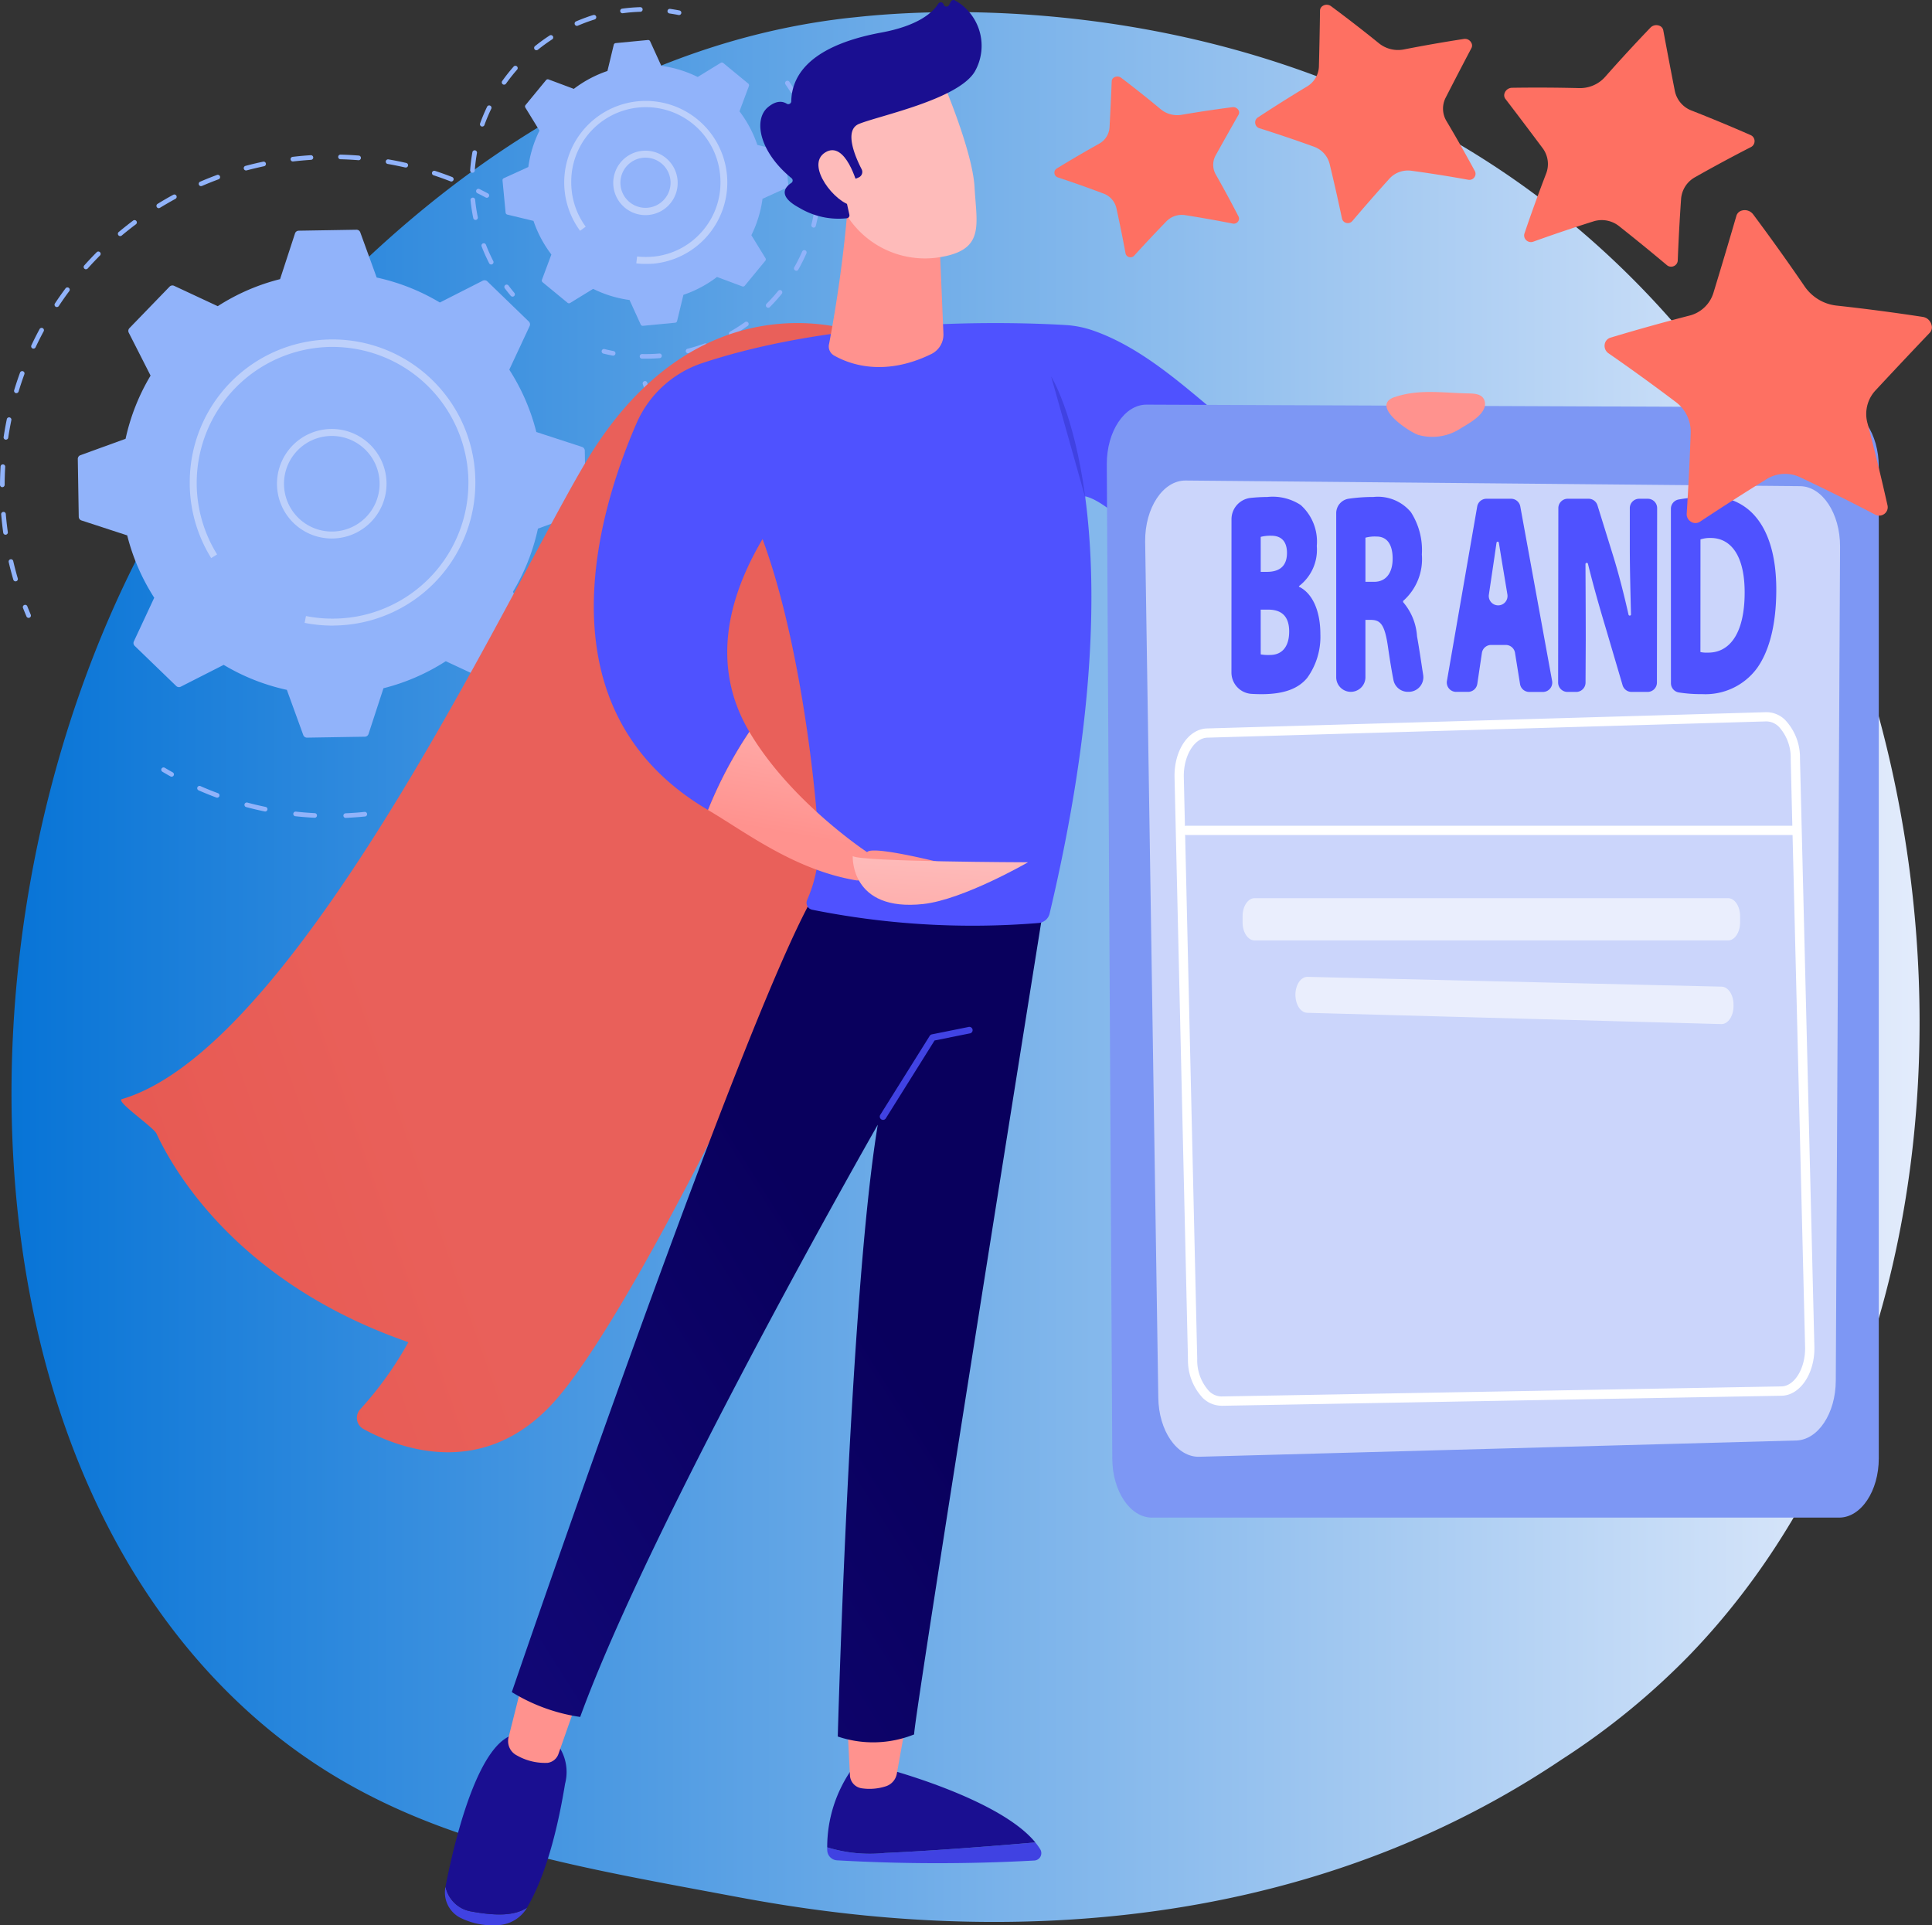 <svg xmlns="http://www.w3.org/2000/svg" xmlns:xlink="http://www.w3.org/1999/xlink" width="150.52" height="150" viewBox="0 0 150.52 150">
  <rect x="0" y="0" width="150.52" height="150" fill="#333333" stroke="none"/>
  <defs>
    <linearGradient id="linear-gradient" y1="0.5" x2="1" y2="0.5" gradientUnits="objectBoundingBox">
      <stop offset="0" stop-color="#0070d5"/>
      <stop offset="1" stop-color="#e9effd"/>
    </linearGradient>
    <linearGradient id="linear-gradient-2" x1="-0.144" y1="2.458" x2="0.888" y2="2.01" gradientUnits="objectBoundingBox">
      <stop offset="0" stop-color="#e1473d"/>
      <stop offset="1" stop-color="#e9605a"/>
    </linearGradient>
    <linearGradient id="linear-gradient-3" x1="-2.094" y1="0.5" x2="-1.094" y2="0.5" gradientUnits="objectBoundingBox">
      <stop offset="0" stop-color="#4f52ff"/>
      <stop offset="1" stop-color="#4042e2"/>
    </linearGradient>
    <linearGradient id="linear-gradient-4" x1="-2.155" y1="0.5" x2="-1.155" y2="0.5" gradientUnits="objectBoundingBox">
      <stop offset="0" stop-color="#09005d"/>
      <stop offset="1" stop-color="#1a0f91"/>
    </linearGradient>
    <linearGradient id="linear-gradient-5" x1="-7.434" y1="0.5" x2="-6.434" y2="0.5" gradientUnits="objectBoundingBox">
      <stop offset="0" stop-color="#febbba"/>
      <stop offset="1" stop-color="#ff928e"/>
    </linearGradient>
    <linearGradient id="linear-gradient-6" x1="-5.464" y1="0.5" x2="-4.464" y2="0.5" xlink:href="#linear-gradient-3"/>
    <linearGradient id="linear-gradient-7" x1="-3.723" x2="-2.723" xlink:href="#linear-gradient-4"/>
    <linearGradient id="linear-gradient-8" x1="-6.22" y1="0.5" x2="-5.22" y2="0.5" xlink:href="#linear-gradient-5"/>
    <linearGradient id="linear-gradient-9" x1="0.246" y1="0.066" x2="-0.91" y2="1.243" xlink:href="#linear-gradient-4"/>
    <linearGradient id="linear-gradient-10" x1="6.422" y1="-12.104" x2="0.268" y2="0.995" xlink:href="#linear-gradient-3"/>
    <linearGradient id="linear-gradient-11" x1="0.59" y1="-1.707" x2="0.872" y2="-2.526" xlink:href="#linear-gradient-3"/>
    <linearGradient id="linear-gradient-12" x1="11.613" y1="-2.235" x2="5.209" y2="-0.659" xlink:href="#linear-gradient-3"/>
    <linearGradient id="linear-gradient-13" x1="-3.61" y1="1.478" x2="-3.338" y2="0.434" xlink:href="#linear-gradient-5"/>
    <linearGradient id="linear-gradient-14" x1="-1.977" y1="0.35" x2="-3.089" y2="1.106" xlink:href="#linear-gradient-5"/>
    <linearGradient id="linear-gradient-15" x1="-1.745" y1="0.152" x2="-0.995" y2="1.129" xlink:href="#linear-gradient-4"/>
    <linearGradient id="linear-gradient-16" x1="-8.709" y1="-0.685" x2="-13.26" y2="1.784" xlink:href="#linear-gradient-5"/>
    <linearGradient id="linear-gradient-17" x1="-0.553" y1="-0.752" x2="-0.907" y2="0.28" xlink:href="#linear-gradient-5"/>
    <linearGradient id="linear-gradient-18" x1="-23.055" y1="-4.334" x2="-23.627" y2="-1.249" xlink:href="#linear-gradient-5"/>
    <linearGradient id="linear-gradient-19" x1="-9.51" y1="-16.439" x2="-7.203" y2="-18.944" xlink:href="#linear-gradient-3"/>
    <linearGradient id="linear-gradient-20" x1="-9.841" y1="-16.435" x2="-7.486" y2="-18.969" xlink:href="#linear-gradient-3"/>
    <linearGradient id="linear-gradient-21" x1="-8.089" y1="-16.342" x2="-6.143" y2="-18.899" xlink:href="#linear-gradient-3"/>
    <linearGradient id="linear-gradient-22" x1="-8.942" y1="-16.172" x2="-6.869" y2="-18.729" xlink:href="#linear-gradient-3"/>
    <linearGradient id="linear-gradient-23" x1="-8.631" y1="-15.647" x2="-6.683" y2="-18.152" xlink:href="#linear-gradient-3"/>
    <linearGradient id="linear-gradient-24" x1="-53.441" y1="0.5" x2="-52.441" y2="0.5" xlink:href="#linear-gradient-5"/>
    <linearGradient id="linear-gradient-25" x1="-2.914" y1="26.789" x2="-2.877" y2="28.424" gradientUnits="objectBoundingBox">
      <stop offset="0" stop-color="#fe7062"/>
      <stop offset="1" stop-color="#ff928e"/>
    </linearGradient>
    <linearGradient id="linear-gradient-26" x1="-1.365" y1="13.83" x2="-1.334" y2="15.184" xlink:href="#linear-gradient-25"/>
    <linearGradient id="linear-gradient-27" x1="9.417" y1="-15.023" x2="10.236" y2="-17.068" xlink:href="#linear-gradient-25"/>
    <linearGradient id="linear-gradient-28" x1="0.859" y1="-0.383" x2="1.486" y2="-1.961" xlink:href="#linear-gradient-25"/>
  </defs>
  <g id="Group_11007" data-name="Group 11007" transform="translate(-313.895 -611.451)">
    <path id="Path_8206" data-name="Path 8206" d="M461.258,756.9a56.937,56.937,0,0,1-9.982,8.163c-25.852,17.389-55.4,12.377-64.541,10.664-14.741-2.764-27.185-4.714-37.876-14.444-24.294-22.111-23.112-68.234-4.549-96.806,2.2-3.388,20.736-31.065,50.352-34.965.724-.1,1.265-.15,1.738-.2,4.581-.489,32.972-3.068,56.122,16.47a69.409,69.409,0,0,1,13.592,15.536C484.2,689.452,484.254,733.023,461.258,756.9Z" transform="translate(-15.697 -16.537)" fill="url(#linear-gradient)"/>
    <g id="Group_7537" data-name="Group 7537" transform="translate(313.895 612.009)">
      <g id="Group_7532" data-name="Group 7532" transform="translate(0 11.486)">
        <g id="Group_7527" data-name="Group 7527">
          <path id="Path_8207" data-name="Path 8207" d="M347.184,1484.03a.181.181,0,0,1-.166-.11q-.142-.334-.276-.673a.181.181,0,0,1,.336-.132q.132.334.272.664a.181.181,0,0,1-.166.252Z" transform="translate(-344.955 -1447.935)" fill="#91b3fa"/>
          <path id="Path_8208" data-name="Path 8208" d="M315.106,867.519a.181.181,0,0,1-.173-.13c-.133-.455-.255-.919-.362-1.38a.181.181,0,0,1,.352-.082c.106.454.226.912.357,1.36a.181.181,0,0,1-.123.224A.177.177,0,0,1,315.106,867.519Zm-.78-3.632a.181.181,0,0,1-.179-.156c-.065-.468-.119-.945-.159-1.417a.181.181,0,1,1,.36-.03c.039.466.092.936.157,1.4a.18.18,0,0,1-.154.2Zm-.25-3.706h0a.18.18,0,0,1-.18-.181c0-.472.017-.952.044-1.425a.178.178,0,0,1,.191-.17.18.18,0,0,1,.17.191c-.027.467-.042.939-.044,1.405A.181.181,0,0,1,314.076,860.18Zm.281-3.7-.027,0a.18.18,0,0,1-.152-.205c.07-.469.154-.941.25-1.4a.181.181,0,0,1,.354.073c-.094.456-.177.922-.246,1.384A.181.181,0,0,1,314.357,856.478Zm.814-3.623a.176.176,0,0,1-.052-.008.18.18,0,0,1-.12-.225c.137-.452.289-.908.452-1.355a.181.181,0,1,1,.339.124c-.161.441-.31.89-.446,1.336A.181.181,0,0,1,315.171,852.854Zm1.333-3.47a.179.179,0,0,1-.077-.017.181.181,0,0,1-.087-.24c.2-.429.418-.858.643-1.274a.181.181,0,0,1,.318.172c-.222.41-.435.833-.634,1.256A.181.181,0,0,1,316.5,849.385Zm1.821-3.239a.178.178,0,0,1-.1-.03.18.18,0,0,1-.051-.25c.261-.395.537-.787.82-1.168a.181.181,0,1,1,.29.215c-.279.375-.551.763-.808,1.151A.18.18,0,0,1,318.326,846.146Zm2.268-2.943a.181.181,0,0,1-.135-.3c.314-.353.644-.7.978-1.038a.181.181,0,0,1,.256.255c-.33.331-.655.675-.965,1.023A.18.18,0,0,1,320.594,843.2Zm2.666-2.586a.181.181,0,0,1-.116-.319c.363-.3.739-.6,1.116-.885a.181.181,0,1,1,.217.289c-.372.279-.742.573-1.1.873A.18.18,0,0,1,323.26,840.617Zm3.009-2.175a.181.181,0,0,1-.1-.334c.4-.249.817-.489,1.232-.715a.181.181,0,0,1,.172.318c-.409.223-.818.46-1.214.7A.181.181,0,0,1,326.269,838.442Zm3.29-1.717a.181.181,0,0,1-.072-.347c.433-.187.879-.365,1.324-.529a.181.181,0,0,1,.125.339c-.439.162-.878.338-1.306.522A.181.181,0,0,1,329.559,836.724Zm19.5-.361a.178.178,0,0,1-.066-.013c-.435-.17-.881-.329-1.324-.474a.181.181,0,0,1,.112-.344c.449.147.9.309,1.343.481a.181.181,0,0,1-.066.349Zm-15.995-.861a.181.181,0,0,1-.047-.355c.458-.123.924-.234,1.387-.331a.181.181,0,0,1,.074.354c-.456.1-.916.206-1.367.327A.187.187,0,0,1,333.066,835.5Zm12.445-.232a.177.177,0,0,1-.041,0c-.456-.1-.92-.2-1.379-.277a.181.181,0,0,1,.061-.356c.466.08.936.174,1.4.28a.181.181,0,0,1-.04.357Zm-8.8-.468a.181.181,0,0,1-.021-.36c.469-.055.947-.1,1.42-.129a.183.183,0,0,1,.192.169.181.181,0,0,1-.169.192c-.467.03-.938.072-1.4.127Zm5.126-.1h-.015c-.464-.037-.937-.062-1.4-.074a.181.181,0,0,1-.176-.185.178.178,0,0,1,.185-.176c.474.012.954.037,1.424.075a.181.181,0,0,1-.014.361Z" transform="translate(-313.895 -834.269)" fill="#91b3fa"/>
          <path id="Path_8209" data-name="Path 8209" d="M1001.169,884.383a.179.179,0,0,1-.085-.021q-.316-.168-.637-.329a.181.181,0,1,1,.161-.323q.325.162.646.333a.18.18,0,0,1-.085.34Z" transform="translate(-963.242 -881.019)" fill="#91b3fa"/>
        </g>
        <g id="Group_7528" data-name="Group 7528" transform="translate(12.567 17.633)">
          <path id="Path_8210" data-name="Path 8210" d="M1240.559,1161.534a.181.181,0,0,1-.173-.13q-.1-.345-.214-.684a.181.181,0,0,1,.343-.113q.113.345.217.694a.181.181,0,0,1-.122.225A.176.176,0,0,1,1240.559,1161.534Z" transform="translate(-1202.663 -1160.483)" fill="#91b3fa"/>
          <path id="Path_8211" data-name="Path 8211" d="M609.714,1247.522a.181.181,0,0,1-.008-.361l.168-.008c.433-.021.87-.053,1.3-.1a.181.181,0,1,1,.036.359c-.437.043-.881.076-1.319.1l-.17.008Zm-2.409-.011H607.3c-.5-.026-1-.066-1.489-.119a.181.181,0,1,1,.039-.359c.484.053.978.092,1.468.117a.181.181,0,0,1-.009.361Zm6.271-.442a.18.18,0,0,1-.034-.358c.481-.094.964-.2,1.436-.323a.18.18,0,1,1,.089.35c-.479.123-.969.233-1.457.328A.186.186,0,0,1,613.576,1247.069Zm-10.13-.051a.185.185,0,0,1-.036,0c-.486-.1-.975-.216-1.454-.344a.181.181,0,0,1,.094-.349c.472.126.954.24,1.433.339a.181.181,0,0,1-.036.358Zm13.879-.98a.181.181,0,0,1-.061-.351c.461-.165.922-.346,1.371-.537a.181.181,0,0,1,.141.332c-.455.194-.923.377-1.39.545A.178.178,0,0,1,617.325,1246.039Zm-17.618-.093a.185.185,0,0,1-.063-.011c-.465-.173-.931-.362-1.384-.561a.18.18,0,1,1,.145-.33c.447.2.906.382,1.365.553a.181.181,0,0,1-.063.35Zm21.167-1.5a.181.181,0,0,1-.086-.339c.428-.232.856-.48,1.271-.738a.181.181,0,0,1,.19.307c-.422.261-.856.513-1.29.749A.18.18,0,0,1,620.874,1244.45Zm3.266-2.107a.181.181,0,0,1-.109-.325c.389-.3.775-.606,1.146-.922a.181.181,0,1,1,.235.275c-.377.321-.768.636-1.162.936A.18.18,0,0,1,624.14,1242.342Zm2.912-2.577a.181.181,0,0,1-.13-.306c.342-.352.677-.717,1-1.085a.181.181,0,0,1,.273.237c-.323.373-.663.743-1.009,1.1A.181.181,0,0,1,627.052,1239.766Zm2.492-2.985a.183.183,0,0,1-.1-.034.181.181,0,0,1-.042-.252c.284-.4.561-.809.821-1.223a.181.181,0,1,1,.305.193c-.265.419-.545.837-.833,1.24A.18.18,0,0,1,629.544,1236.781Zm2.016-3.327a.181.181,0,0,1-.161-.263c.22-.435.432-.884.628-1.333a.181.181,0,0,1,.331.145c-.2.455-.413.91-.637,1.352A.18.18,0,0,1,631.56,1233.454Zm1.489-3.594a.189.189,0,0,1-.056-.009.181.181,0,0,1-.115-.228c.152-.463.293-.939.418-1.414a.181.181,0,0,1,.349.093c-.127.482-.27.964-.424,1.434A.181.181,0,0,1,633.049,1229.86Zm.926-3.78-.03,0a.181.181,0,0,1-.149-.208c.079-.481.146-.972.2-1.458a.181.181,0,1,1,.359.038c-.052.494-.12.992-.2,1.479A.18.18,0,0,1,633.975,1226.08Zm.341-3.873h0a.18.18,0,0,1-.179-.182c0-.105,0-.21,0-.316,0-.384-.009-.773-.026-1.157a.181.181,0,1,1,.361-.016c.017.39.026.785.026,1.174q0,.16,0,.32A.181.181,0,0,1,634.316,1222.208Zm-.243-3.882a.18.18,0,0,1-.179-.156c-.067-.485-.149-.974-.244-1.452a.181.181,0,0,1,.355-.07c.1.486.179.981.247,1.473a.18.18,0,0,1-.154.2Z" transform="translate(-595.354 -1213.474)" fill="#91b3fa"/>
          <path id="Path_8212" data-name="Path 8212" d="M547.2,1718.331a.18.18,0,0,1-.088-.023q-.318-.177-.63-.363a.18.18,0,1,1,.184-.31q.308.183.621.358a.18.18,0,0,1-.088.338Z" transform="translate(-546.397 -1687.495)" fill="#91b3fa"/>
        </g>
        <g id="Group_7531" data-name="Group 7531" transform="translate(6.062 5.858)">
          <path id="Path_8213" data-name="Path 8213" d="M433.713,978.184a.308.308,0,0,0,.354.053l3.344-1.7a16.35,16.35,0,0,0,4.922,1.947l1.28,3.523a.308.308,0,0,0,.295.2l4.5-.074a.308.308,0,0,0,.288-.212l1.164-3.563a16.337,16.337,0,0,0,4.855-2.107l3.4,1.587a.309.309,0,0,0,.352-.065l3.128-3.233a.308.308,0,0,0,.053-.354l-1.7-3.344a16.336,16.336,0,0,0,1.947-4.922l3.523-1.28a.308.308,0,0,0,.2-.295l-.074-4.5a.308.308,0,0,0-.212-.288l-3.563-1.163a16.331,16.331,0,0,0-2.107-4.856l1.587-3.4a.308.308,0,0,0-.065-.352l-3.233-3.128a.308.308,0,0,0-.354-.053l-3.344,1.7a16.332,16.332,0,0,0-4.922-1.947l-1.28-3.523a.308.308,0,0,0-.295-.2l-4.5.074a.308.308,0,0,0-.288.212l-1.164,3.563a16.342,16.342,0,0,0-4.856,2.107l-3.4-1.587a.308.308,0,0,0-.352.065l-3.128,3.233a.308.308,0,0,0-.053.354l1.7,3.344a16.335,16.335,0,0,0-1.947,4.922l-3.523,1.28a.308.308,0,0,0-.2.295l.074,4.5a.308.308,0,0,0,.212.288l3.563,1.163A16.343,16.343,0,0,0,432,971.306l-1.587,3.4a.309.309,0,0,0,.065.352Z" transform="translate(-426.046 -942.638)" fill="#91b3fa"/>
          <g id="Group_7529" data-name="Group 7529" transform="translate(15.521 15.521)">
            <path id="Path_8214" data-name="Path 8214" d="M717.458,1238.311a4.267,4.267,0,1,1,1.111-.148h0A4.257,4.257,0,0,1,717.458,1238.311Zm0-7.99a3.724,3.724,0,1,0,.972,7.319h0a3.724,3.724,0,0,0-.972-7.319Z" transform="translate(-713.191 -1229.779)" fill="#bdd0fb"/>
          </g>
          <g id="Group_7530" data-name="Group 7530" transform="translate(8.721 8.587)">
            <path id="Path_8215" data-name="Path 8215" d="M598.52,1123.748h0a11.217,11.217,0,0,1-2.175-.213l.105-.532a10.522,10.522,0,0,0,2.245.2,10.746,10.746,0,0,0,1.583-.143h.008a10.59,10.59,0,0,0,8.819-10.435c0-.059,0-.118,0-.178a10.6,10.6,0,0,0-10.581-10.411h-.176a10.6,10.6,0,0,0-10.411,10.582c0,.058,0,.117,0,.175a10.569,10.569,0,0,0,1.589,5.409l-.46.286a11.11,11.11,0,0,1-1.671-5.687c0-.062,0-.123,0-.184a11.126,11.126,0,0,1,22.251-.182c0,.062,0,.125,0,.187a11.126,11.126,0,0,1-10.944,11.12Z" transform="translate(-587.395 -1101.496)" fill="#bdd0fb"/>
          </g>
        </g>
      </g>
      <path id="Path_8216" data-name="Path 8216" d="M1043.455,689.555l1.792-1.1a9.156,9.156,0,0,0,2.836.869l.871,1.911a.172.172,0,0,0,.174.1l2.509-.241a.173.173,0,0,0,.151-.131l.492-2.042a9.158,9.158,0,0,0,2.618-1.393l1.968.735a.172.172,0,0,0,.194-.052l1.6-1.944a.173.173,0,0,0,.014-.2l-1.1-1.793a9.145,9.145,0,0,0,.869-2.836l1.911-.871a.173.173,0,0,0,.1-.173l-.241-2.509a.172.172,0,0,0-.131-.151l-2.042-.492a9.155,9.155,0,0,0-1.392-2.618l.735-1.969a.173.173,0,0,0-.052-.194l-1.945-1.6a.173.173,0,0,0-.2-.014l-1.792,1.1a9.153,9.153,0,0,0-2.836-.869l-.871-1.911a.172.172,0,0,0-.173-.1l-2.509.241a.173.173,0,0,0-.152.131l-.492,2.042a9.156,9.156,0,0,0-2.619,1.393l-1.969-.736a.172.172,0,0,0-.193.052l-1.6,1.944a.173.173,0,0,0-.014.2l1.1,1.792a9.154,9.154,0,0,0-.869,2.836l-1.911.871a.173.173,0,0,0-.1.174l.241,2.509a.173.173,0,0,0,.131.152l2.042.492a9.152,9.152,0,0,0,1.393,2.618l-.735,1.968a.172.172,0,0,0,.052.194l1.944,1.6A.174.174,0,0,0,1043.455,689.555Z" transform="translate(-999.036 -666.508)" fill="#91b3fa"/>
      <g id="Group_7533" data-name="Group 7533" transform="translate(47.777 11.183)">
        <path id="Path_8217" data-name="Path 8217" d="M1200.309,833.693a2.51,2.51,0,1,1,.841-.146h0A2.5,2.5,0,0,1,1200.309,833.693Zm.75-.4h0Zm-.751-4.076a1.973,1.973,0,0,0-.663.116,1.954,1.954,0,1,0,.663-.116Z" transform="translate(-1197.796 -828.674)" fill="#bdd0fb"/>
      </g>
      <g id="Group_7534" data-name="Group 7534" transform="translate(36.627 0)">
        <path id="Path_8218" data-name="Path 8218" d="M1041.587,1022.8a.18.18,0,0,1-.139-.064c-.156-.186-.309-.379-.455-.573a.181.181,0,1,1,.289-.217c.142.189.291.377.443.558a.18.18,0,0,1-.138.3Z" transform="translate(-1038.285 -1000.25)" fill="#91b3fa"/>
        <path id="Path_8219" data-name="Path 8219" d="M993.15,641.827a.181.181,0,0,1-.161-.1,13.923,13.923,0,0,1-.583-1.3.181.181,0,1,1,.337-.131,13.515,13.515,0,0,0,.568,1.266.181.181,0,0,1-.161.263Zm-1.222-3.474a.181.181,0,0,1-.177-.144,13.572,13.572,0,0,1-.214-1.409.181.181,0,0,1,.359-.035,13.386,13.386,0,0,0,.208,1.372.18.18,0,0,1-.177.217Zm-.24-3.674h-.013a.181.181,0,0,1-.167-.193,13.791,13.791,0,0,1,.177-1.415.181.181,0,0,1,.356.064,13.416,13.416,0,0,0-.172,1.377A.181.181,0,0,1,991.688,634.679Zm.765-3.6a.178.178,0,0,1-.061-.011.18.18,0,0,1-.109-.231,13.718,13.718,0,0,1,.552-1.314.181.181,0,0,1,.325.157,13.406,13.406,0,0,0-.537,1.279A.18.18,0,0,1,992.453,631.077Zm1.7-3.263a.181.181,0,0,1-.147-.285,13.817,13.817,0,0,1,.884-1.117.181.181,0,1,1,.271.239,13.466,13.466,0,0,0-.861,1.088A.18.18,0,0,1,994.158,627.814Zm2.521-2.682a.181.181,0,0,1-.114-.321,13.652,13.652,0,0,1,1.154-.836.181.181,0,0,1,.2.3,13.163,13.163,0,0,0-1.124.814A.18.18,0,0,1,996.678,625.132Zm3.154-1.9a.181.181,0,0,1-.071-.347c.263-.113.532-.219.8-.315q.267-.1.534-.179a.181.181,0,1,1,.108.345q-.26.082-.52.174c-.263.094-.525.2-.781.307A.179.179,0,0,1,999.832,623.234Zm3.549-.982a.181.181,0,0,1-.024-.36,13.647,13.647,0,0,1,1.421-.116.181.181,0,0,1,.01.361,13.27,13.27,0,0,0-1.383.113Z" transform="translate(-991.507 -621.777)" fill="#91b3fa"/>
        <path id="Path_8220" data-name="Path 8220" d="M1277,624.665a.161.161,0,0,1-.035,0c-.231-.046-.467-.086-.7-.12a.181.181,0,1,1,.051-.358c.242.035.484.076.721.123a.181.181,0,0,1-.035.358Z" transform="translate(-1260.725 -624.053)" fill="#91b3fa"/>
      </g>
      <g id="Group_7535" data-name="Group 7535" transform="translate(46.882 5.735)">
        <path id="Path_8221" data-name="Path 8221" d="M1446.029,728.85a.18.18,0,0,1-.153-.085c-.127-.2-.259-.4-.394-.594a.181.181,0,0,1,.3-.208c.139.2.275.4.4.61a.18.18,0,0,1-.153.276Z" transform="translate(-1431.167 -727.886)" fill="#91b3fa"/>
        <path id="Path_8222" data-name="Path 8222" d="M1236.223,795.044l-.283,0a.181.181,0,0,1,.007-.361,13.292,13.292,0,0,0,1.365-.042.181.181,0,0,1,.029.36C1236.972,795.029,1236.6,795.044,1236.223,795.044Zm3.32-.417a.181.181,0,0,1-.045-.356c.4-.1.811-.227,1.208-.369l.1-.035a.181.181,0,1,1,.124.339l-.1.036c-.407.146-.825.273-1.24.379A.173.173,0,0,1,1239.543,794.627Zm3.36-1.352a.181.181,0,0,1-.089-.338,13.2,13.2,0,0,0,1.151-.733.181.181,0,1,1,.209.294,13.665,13.665,0,0,1-1.183.754A.178.178,0,0,1,1242.9,793.276Zm2.881-2.2a.181.181,0,0,1-.128-.308,13.516,13.516,0,0,0,.913-1.014.181.181,0,0,1,.28.228,13.723,13.723,0,0,1-.937,1.042A.18.18,0,0,1,1245.785,791.08Zm2.19-2.884a.18.18,0,0,1-.157-.27,13.587,13.587,0,0,0,.612-1.22.181.181,0,1,1,.331.146,13.949,13.949,0,0,1-.628,1.253A.181.181,0,0,1,1247.975,788.2Zm1.351-3.361a.18.18,0,0,1-.175-.225,13.578,13.578,0,0,0,.267-1.339.178.178,0,0,1,.2-.153.181.181,0,0,1,.152.2,13.818,13.818,0,0,1-.274,1.375A.181.181,0,0,1,1249.326,784.835Zm.41-3.6a.181.181,0,0,1-.181-.177,13.346,13.346,0,0,0-.1-1.361.181.181,0,1,1,.358-.045,13.6,13.6,0,0,1,.1,1.4.181.181,0,0,1-.177.185Zm-.566-3.578a.181.181,0,0,1-.173-.129c-.067-.222-.14-.445-.218-.665s-.155-.419-.239-.622a.181.181,0,0,1,.334-.138c.086.208.168.423.246.638s.156.455.224.683a.181.181,0,0,1-.173.232Z" transform="translate(-1232.817 -773.392)" fill="#91b3fa"/>
        <path id="Path_8223" data-name="Path 8223" d="M1182.127,1115.031a.176.176,0,0,1-.034,0c-.237-.045-.478-.1-.714-.156a.181.181,0,1,1,.086-.351c.231.057.465.108.7.152a.181.181,0,0,1-.034.358Z" transform="translate(-1181.24 -1093.617)" fill="#91b3fa"/>
      </g>
      <g id="Group_7536" data-name="Group 7536" transform="translate(43.964 7.296)">
        <path id="Path_8224" data-name="Path 8224" d="M1133.609,769.465q-.142,0-.283-.006-.228-.01-.454-.036l.063-.538a5.865,5.865,0,0,0,1.238.012h0l.043,0a5.769,5.769,0,0,0,3.707-1.877q.091-.1.178-.206a5.768,5.768,0,0,0,1.329-3.687c0-.188-.009-.377-.027-.566a5.811,5.811,0,0,0-11.6.552c0,.185.009.371.027.559a5.805,5.805,0,0,0,1.1,2.891l-.436.322a6.342,6.342,0,0,1-1.209-3.161c-.02-.205-.029-.409-.029-.611a6.353,6.353,0,0,1,12.677-.6q.03.311.03.619a6.354,6.354,0,0,1-5.746,6.313Q1133.917,769.465,1133.609,769.465Z" transform="translate(-1127.263 -756.758)" fill="#bdd0fb"/>
      </g>
    </g>
    <g id="Group_7542" data-name="Group 7542" transform="translate(323.328 611.451)">
      <path id="Path_8225" data-name="Path 8225" d="M507.054,1161.751a.99.99,0,0,0,.236,1.558c2.632,1.445,9.25,4.07,14.829-2.094,7.144-7.892,24.543-44.719,26.69-54.175s10.26-24.025,14.718-25.743-9.451-.742-13.323-.676-6.662-1.853-4.359-2.735c0,0-11.778-4.6-20.61,9.078-5.338,8.264-22.523,46.451-36.769,50.641-.527.155,2.462,2.185,2.694,2.683,1.373,2.953,6.414,11.683,19.628,16.254A27.6,27.6,0,0,1,507.054,1161.751Z" transform="translate(-488.404 -1051.972)" fill="url(#linear-gradient-2)"/>
      <path id="Path_8226" data-name="Path 8226" d="M1522.345,3267.133c-2.859.247-7.82.648-11.731.82a11.307,11.307,0,0,1-4.485-.438c0,.088,0,.171.007.248a.809.809,0,0,0,.768.764,137.42,137.42,0,0,0,15.361.015.576.576,0,0,0,.469-.866A4.623,4.623,0,0,0,1522.345,3267.133Z" transform="translate(-1451.118 -3123.587)" fill="url(#linear-gradient-3)"/>
      <path id="Path_8227" data-name="Path 8227" d="M1510.6,3166.934c3.911-.172,8.873-.573,11.732-.82-2.811-3.449-11.732-5.773-11.732-5.773h-2.519a10.566,10.566,0,0,0-1.965,6.154A11.289,11.289,0,0,0,1510.6,3166.934Z" transform="translate(-1451.102 -3022.568)" fill="url(#linear-gradient-4)"/>
      <path id="Path_8228" data-name="Path 8228" d="M1534.631,3084.244l.235,4.666a1.065,1.065,0,0,0,.91,1,4.144,4.144,0,0,0,1.893-.157,1.259,1.259,0,0,0,.847-.969l.815-4.542Z" transform="translate(-1478.08 -2950.584)" fill="url(#linear-gradient-5)"/>
      <g id="Group_7538" data-name="Group 7538" transform="translate(25.227 135.097)">
        <path id="Path_8229" data-name="Path 8229" d="M957.192,3332.66a2.459,2.459,0,0,1-2.036-1.947l0,.024a2.218,2.218,0,0,0,1.086,2.374,5.657,5.657,0,0,0,3.006.609,2.782,2.782,0,0,0,2.254-1.344l.007-.012C960.57,3332.962,959.259,3333.032,957.192,3332.66Z" transform="translate(-955.109 -3318.828)" fill="url(#linear-gradient-6)"/>
        <path id="Path_8230" data-name="Path 8230" d="M963.851,3110.829h-2.078c-3.165-.083-5.152,8.544-5.8,11.885a2.46,2.46,0,0,0,2.036,1.945c2.067.372,3.379.3,4.313-.3,1.71-2.908,2.557-7.167,2.965-9.652A3.6,3.6,0,0,0,963.851,3110.829Z" transform="translate(-955.923 -3110.829)" fill="url(#linear-gradient-7)"/>
      </g>
      <path id="Path_8231" data-name="Path 8231" d="M1047.421,3030.72l-1.154,4.589a1.245,1.245,0,0,0,.648,1.411,4.419,4.419,0,0,0,2.389.578,1.041,1.041,0,0,0,.849-.694l1.694-4.828Z" transform="translate(-1016.078 -2899.953)" fill="url(#linear-gradient-8)"/>
      <path id="Path_8232" data-name="Path 8232" d="M1093.089,1889.783s-10.311,64.451-10.141,64.8a8.576,8.576,0,0,1-5.952.165s.932-34.453,3.117-47.664c0,0-17.6,30.795-23.185,46.139a13.961,13.961,0,0,1-5.327-1.935s18.947-55.428,24-62.811Z" transform="translate(-1021.159 -1819.455)" fill="url(#linear-gradient-9)"/>
      <path id="Path_8233" data-name="Path 8233" d="M1582.212,2098.96a.257.257,0,0,1-.218-.393l3.853-6.155a.254.254,0,0,1,.167-.115l2.836-.571a.257.257,0,1,1,.1.5l-2.727.549-3.794,6.061A.258.258,0,0,1,1582.212,2098.96Z" transform="translate(-1522.846 -2011.709)" fill="url(#linear-gradient-10)"/>
      <path id="Path_8234" data-name="Path 8234" d="M1225.71,1095.3c-.742-4.907,1.4-6.477.343-7.88-4.561,2.061-9.807-7.014-17.364-9.632a8,8,0,0,0-2.16-.426c-4.023-.236-17.279-.666-28.248,2.957a8.526,8.526,0,0,0-5.142,4.681c-2.967,6.809-7.771,22.317,5.565,30.146a33.068,33.068,0,0,1,3.219-6.091c-2.148-3.623-2.784-8.571,1.027-15.013,2.779,7.5,4.083,18.453,4.355,23.3a10.415,10.415,0,0,1-.816,4.66l-.068.161a.551.551,0,0,0,.387.753,63.265,63.265,0,0,0,17.649,1.036.963.963,0,0,0,.858-.735c3.65-15.383,3.659-25.876,2.765-32.51C1211.5,1091.473,1217.406,1101.485,1225.71,1095.3Z" transform="translate(-1132.974 -1052.04)" fill="url(#linear-gradient-11)"/>
      <path id="Path_8235" data-name="Path 8235" d="M1828.91,1153.979s1.786,2.815,2.665,9.454Z" transform="translate(-1756.452 -1124.654)" fill="url(#linear-gradient-12)"/>
      <path id="Path_8236" data-name="Path 8236" d="M1509.905,914.216a105.022,105.022,0,0,1-1.428,10.406.812.812,0,0,0,.383.927c1.135.649,3.857,1.707,7.581-.118a1.689,1.689,0,0,0,.938-1.59l-.328-7.76Z" transform="translate(-1453.311 -897.851)" fill="url(#linear-gradient-13)"/>
      <g id="Group_7539" data-name="Group 7539" transform="translate(49.801 0)">
        <path id="Path_8237" data-name="Path 8237" d="M1500.137,724.149s2.429,5.58,2.592,8.509.794,4.829-2.592,5.419a7.2,7.2,0,0,1-7.786-4.015s-2.421-4.5-1.878-6.337S1500.137,724.149,1500.137,724.149Z" transform="translate(-1486.035 -718.057)" fill="url(#linear-gradient-14)"/>
        <path id="Path_8238" data-name="Path 8238" d="M1417.233,625.359l.193-.085a.465.465,0,0,0,.228-.639c-.478-.923-1.409-3.037-.206-3.53,1.55-.636,7.69-1.888,9.015-4.066a4.054,4.054,0,0,0-1.55-5.565.233.233,0,0,0-.306.1l-.141.267a.23.23,0,0,1-.425-.044h0a.229.229,0,0,0-.414-.059c-.408.652-1.507,1.708-4.447,2.251-4.178.771-6.94,2.462-7.009,5.349a.23.23,0,0,1-.356.19c-.309-.188-.8-.276-1.462.278-1.147.965-.678,3.468,1.838,5.526a.228.228,0,0,1-.011.369c-.456.3-1.135,1,.626,1.945a5.931,5.931,0,0,0,3.706.808.229.229,0,0,0,.186-.277l-.559-2.538a.23.23,0,0,1,.225-.28Z" transform="translate(-1409.759 -611.451)" fill="url(#linear-gradient-15)"/>
        <path id="Path_8239" data-name="Path 8239" d="M1496.563,830.671s-.927-3.564-2.525-2.565.83,3.994,2.115,4.128Z" transform="translate(-1488.984 -816.228)" fill="url(#linear-gradient-16)"/>
      </g>
      <path id="Path_8240" data-name="Path 8240" d="M1346.036,1677.923l10.962-.239s-9.56-2.7-10.153-1.966c0,0-5.925-3.894-9.172-9.371a33.052,33.052,0,0,0-3.218,6.091C1337.366,1674.148,1341.188,1677.116,1346.036,1677.923Z" transform="translate(-1288.724 -1609.328)" fill="url(#linear-gradient-17)"/>
      <path id="Path_8241" data-name="Path 8241" d="M1542.967,1845.377s-.226,4.368,5.508,3.734c3.116-.345,8.146-3.25,8.146-3.25S1543.509,1845.825,1542.967,1845.377Z" transform="translate(-1485.964 -1778.68)" fill="url(#linear-gradient-18)"/>
      <g id="Group_7541" data-name="Group 7541" transform="translate(76.797 31.525)">
        <path id="Path_8242" data-name="Path 8242" d="M1912.718,1281.39h53.534c1.708,0,3.091-2.068,3.091-4.62v-77.256c0-2.547-1.379-4.613-3.083-4.62l-53.962-.217c-1.717-.007-3.108,2.079-3.1,4.644l.428,77.473C1909.636,1279.336,1911.018,1281.39,1912.718,1281.39Z" transform="translate(-1909.199 -1194.677)" fill="#7d97f4"/>
        <path id="Path_8243" data-name="Path 8243" d="M1967.611,1304.075l47.869.44c1.73.016,3.125,2.123,3.117,4.709l-.334,64.977c-.007,2.547-1.375,4.619-3.079,4.665l-46.51,1.268c-1.737.048-3.168-2.024-3.193-4.621l-1.024-66.686C1964.432,1306.2,1965.855,1304.059,1967.611,1304.075Z" transform="translate(-1961.469 -1298.162)" fill="#fff" opacity="0.6"/>
        <path id="Path_8244" data-name="Path 8244" d="M2104.92,1907.434v.493c0,.775.42,1.4.939,1.4h36.882c.518,0,.938-.628.938-1.4v-.493c0-.774-.42-1.4-.938-1.4h-36.882C2105.341,1906.032,2104.92,1906.66,2104.92,1907.434Z" transform="translate(-2094.341 -1867.582)" fill="#fff" opacity="0.6"/>
        <path id="Path_8245" data-name="Path 8245" d="M2181.028,2020.885h0c.026.734.427,1.313.919,1.326l32.256.879c.525.015.956-.618.956-1.4v-.115c0-.766-.412-1.39-.924-1.4l-32.255-.764C2181.436,2019.394,2181,2020.073,2181.028,2020.885Z" transform="translate(-2166.333 -1974.828)" fill="#fff" opacity="0.6"/>
        <path id="Path_8246" data-name="Path 8246" d="M2010.43,1691.927a2.091,2.091,0,0,1-1.463-.638,4.288,4.288,0,0,1-1.125-2.991l-1.047-45.383a.02.02,0,0,1,0,0c-.025-2.063,1.089-3.713,2.535-3.755l43.551-1.267a2.07,2.07,0,0,1,1.506.625,4.277,4.277,0,0,1,1.137,3l1.122,45.867c.027,2.052-1.121,3.738-2.556,3.764l-43.627.783Zm-2.913-49.027,1.046,45.386a3.566,3.566,0,0,0,.906,2.485,1.406,1.406,0,0,0,.96.434h.021l43.627-.783c1.021-.018,1.867-1.4,1.846-3.028l-1.123-45.868a3.551,3.551,0,0,0-.915-2.49,1.4,1.4,0,0,0-.984-.425l-43.551,1.267C2008.339,1639.907,2007.5,1641.291,2007.518,1642.9Z" transform="translate(-2001.519 -1613.931)" fill="#fff"/>
        <path id="Path_8247" data-name="Path 8247" d="M2065.129,1802.359h-47.513a.361.361,0,1,1,0-.722h47.513a.361.361,0,1,1,0,.722Z" transform="translate(-2011.414 -1768.829)" fill="#fff"/>
        <g id="Group_7540" data-name="Group 7540" transform="translate(9.715 7.196)">
          <path id="Path_8248" data-name="Path 8248" d="M2088.932,1329.532a1.673,1.673,0,0,1,1.5-1.662,12.785,12.785,0,0,1,1.284-.07,3.98,3.98,0,0,1,2.606.625,3.82,3.82,0,0,1,1.254,3.193,3.558,3.558,0,0,1-1.388,3.126v.045c1.023.491,1.668,1.831,1.668,3.706a5.477,5.477,0,0,1-1.023,3.394c-.658.8-1.729,1.273-3.556,1.273-.287,0-.55-.009-.793-.024a1.667,1.667,0,0,1-1.556-1.667Zm2.277,4.1h.487c1.071,0,1.558-.536,1.558-1.474,0-.848-.4-1.34-1.218-1.34a2.92,2.92,0,0,0-.828.09Zm0,6.431a3.353,3.353,0,0,0,.743.044c.8,0,1.473-.514,1.473-1.831,0-1.273-.694-1.7-1.619-1.7h-.6Z" transform="translate(-2088.932 -1327.8)" fill="url(#linear-gradient-19)"/>
          <path id="Path_8249" data-name="Path 8249" d="M2239.858,1329.061a1.139,1.139,0,0,1,.974-1.127,13.172,13.172,0,0,1,1.924-.135,3.346,3.346,0,0,1,2.922,1.184,5.465,5.465,0,0,1,.852,3.3,4.338,4.338,0,0,1-1.461,3.618v.089a4.524,4.524,0,0,1,1.084,2.657c.169.93.338,2.105.48,3.018a1.138,1.138,0,0,1-1.125,1.314h-.073a1.138,1.138,0,0,1-1.116-.913c-.116-.582-.257-1.405-.419-2.525-.256-1.809-.584-2.166-1.352-2.166h-.414v4.466a1.139,1.139,0,0,1-1.138,1.139h0a1.138,1.138,0,0,1-1.138-1.139Zm2.277,5.348h.682c.9,0,1.437-.67,1.437-1.808s-.463-1.719-1.242-1.719a2.784,2.784,0,0,0-.877.089Z" transform="translate(-2231.7 -1327.8)" fill="url(#linear-gradient-20)"/>
          <path id="Path_8250" data-name="Path 8250" d="M2401.957,1342.288l-.359,2.417a.729.729,0,0,1-.721.622h-.927a.729.729,0,0,1-.718-.854l2.359-13.591a.73.73,0,0,1,.719-.6h1.919a.729.729,0,0,1,.718.6l2.479,13.591a.729.729,0,0,1-.717.86h-1.061a.73.73,0,0,1-.72-.613l-.392-2.435a.73.73,0,0,0-.721-.613h-1.135A.729.729,0,0,0,2401.957,1342.288Zm1.266-3.7a.73.73,0,0,0,.72-.848l-.3-1.809c-.114-.666-.245-1.484-.366-2.227a.092.092,0,0,0-.182,0c-.093.65-.243,1.681-.329,2.247l-.266,1.8a.729.729,0,0,0,.721.836Z" transform="translate(-2382.448 -1330.144)" fill="url(#linear-gradient-21)"/>
          <path id="Path_8251" data-name="Path 8251" d="M2559.706,1344.6l.017-13.591a.73.73,0,0,1,.73-.728h1.619a.729.729,0,0,1,.7.513l1.192,3.841c.435,1.391.861,3.046,1.231,4.693a.1.1,0,0,0,.189-.023c-.036-1.342-.093-3.688-.093-5.094v-3.2a.729.729,0,0,1,.729-.729h.671a.729.729,0,0,1,.729.73l-.017,13.591a.729.729,0,0,1-.729.728h-1.246a.73.73,0,0,1-.7-.523l-1.313-4.456c-.454-1.512-.954-3.243-1.389-5.018a.1.1,0,0,0-.189.023c.007,1.4.021,4.243.021,5.91l-.016,3.338a.729.729,0,0,1-.729.726h-.675A.729.729,0,0,1,2559.706,1344.6Z" transform="translate(-2534.259 -1330.144)" fill="url(#linear-gradient-22)"/>
          <path id="Path_8252" data-name="Path 8252" d="M2722.254,1328.713a.731.731,0,0,1,.6-.717,12.47,12.47,0,0,1,2.29-.2,4.352,4.352,0,0,1,3.689,1.518c.961,1.117,1.631,2.948,1.631,5.694,0,3.126-.706,5.024-1.509,6.141a4.984,4.984,0,0,1-4.262,2.009,11.088,11.088,0,0,1-1.824-.13.731.731,0,0,1-.612-.72Zm2.3,11.167a2.023,2.023,0,0,0,.536.045c1.68.045,2.91-1.407,2.91-4.689,0-2.992-1.156-4.243-2.642-4.243a2.383,2.383,0,0,0-.8.112Z" transform="translate(-2688.021 -1327.8)" fill="url(#linear-gradient-23)"/>
        </g>
      </g>
      <path id="Path_8253" data-name="Path 8253" d="M2318.093,1179.275a4.018,4.018,0,0,1-3.33.51c-.64-.224-3.106-1.827-2.3-2.675a1.211,1.211,0,0,1,.514-.277c1.82-.609,3.6-.334,5.487-.28.537.016,1.365-.04,1.5.663C2320.146,1178.14,2318.734,1178.888,2318.093,1179.275Z" transform="translate(-2213.717 -1145.906)" fill="url(#linear-gradient-24)"/>
    </g>
    <g id="Group_7547" data-name="Group 7547" transform="translate(396.045 611.821)">
      <g id="Group_7543" data-name="Group 7543" transform="translate(0 5.593)">
        <path id="Path_8254" data-name="Path 8254" d="M1847.79,724.177a.491.491,0,0,0-.215-.017q-1.992.258-3.953.592a2.035,2.035,0,0,1-.858-.04,1.985,1.985,0,0,1-.759-.388q-1.5-1.25-3.085-2.453a.486.486,0,0,0-.195-.091.5.5,0,0,0-.377.069.355.355,0,0,0-.167.29q-.073,1.8-.17,3.6a1.571,1.571,0,0,1-.829,1.275q-1.665.932-3.275,1.917a.375.375,0,0,0-.188.378.386.386,0,0,0,.276.324q1.8.595,3.551,1.258a1.585,1.585,0,0,1,1,1.137q.385,1.755.711,3.512a.376.376,0,0,0,.281.3.4.4,0,0,0,.4-.121q1.224-1.346,2.5-2.664a1.674,1.674,0,0,1,1.465-.484q1.854.29,3.7.655a.407.407,0,0,0,.408-.144.371.371,0,0,0,.043-.417q-.838-1.63-1.756-3.245a1.519,1.519,0,0,1-.023-1.5q.882-1.589,1.784-3.169a.347.347,0,0,0,.013-.332A.474.474,0,0,0,1847.79,724.177Z" transform="translate(-1833.718 -721.771)" fill="url(#linear-gradient-25)"/>
      </g>
      <g id="Group_7544" data-name="Group 7544" transform="translate(15.642 0)">
        <path id="Path_8255" data-name="Path 8255" d="M2139.6,620.971a.585.585,0,0,0-.256-.015q-2.357.362-4.673.817a2.386,2.386,0,0,1-1.019-.026,2.359,2.359,0,0,1-.911-.45q-1.823-1.475-3.731-2.89a.574.574,0,0,0-.677-.012.429.429,0,0,0-.189.355q-.029,2.178-.086,4.354a1.891,1.891,0,0,1-.94,1.563q-1.939,1.169-3.81,2.4a.457.457,0,0,0-.211.462.468.468,0,0,0,.337.386q2.141.676,4.238,1.435a1.923,1.923,0,0,1,1.223,1.35q.512,2.114.957,4.23a.453.453,0,0,0,.343.359.464.464,0,0,0,.475-.157q1.408-1.659,2.874-3.286a1.957,1.957,0,0,1,1.725-.622q2.21.3,4.415.7a.477.477,0,0,0,.481-.184.455.455,0,0,0,.037-.5q-1.053-1.95-2.2-3.88a1.873,1.873,0,0,1-.077-1.813q.995-1.945,2.015-3.879a.425.425,0,0,0,0-.4A.572.572,0,0,0,2139.6,620.971Z" transform="translate(-2123.095 -618.29)" fill="url(#linear-gradient-26)"/>
      </g>
      <g id="Group_7545" data-name="Group 7545" transform="translate(35.04 1.587)">
        <path id="Path_8256" data-name="Path 8256" d="M2493.592,647.7a.639.639,0,0,0-.234.158q-1.814,1.89-3.525,3.831a2.588,2.588,0,0,1-.908.657,2.626,2.626,0,0,1-1.1.217q-2.6-.066-5.232-.026a.626.626,0,0,0-.6.441.469.469,0,0,0,.079.435q1.466,1.915,2.906,3.846a2.065,2.065,0,0,1,.251,1.986q-.889,2.309-1.674,4.625a.5.5,0,0,0,.133.542.527.527,0,0,0,.557.111q2.325-.836,4.672-1.575a2.163,2.163,0,0,1,1.99.359q1.894,1.5,3.731,3.042a.511.511,0,0,0,.546.082.5.5,0,0,0,.308-.453q.093-2.383.259-4.777a2.118,2.118,0,0,1,1.081-1.693q2.141-1.212,4.344-2.342a.517.517,0,0,0,.3-.482.505.505,0,0,0-.314-.464q-2.261-.992-4.586-1.906a2.084,2.084,0,0,1-1.31-1.526q-.463-2.356-.9-4.719a.474.474,0,0,0-.271-.352A.648.648,0,0,0,2493.592,647.7Z" transform="translate(-2481.97 -647.655)" fill="url(#linear-gradient-27)"/>
      </g>
      <g id="Group_7546" data-name="Group 7546" transform="translate(42.868 15.996)">
        <path id="Path_8257" data-name="Path 8257" d="M2651.925,922.685a.854.854,0,0,0-.346-.132q-3.381-.518-6.732-.883a3.422,3.422,0,0,1-1.388-.474,3.523,3.523,0,0,1-1.078-1.016q-1.933-2.829-4-5.6a.874.874,0,0,0-.278-.245.819.819,0,0,0-.642-.059.6.6,0,0,0-.4.413q-.876,3.01-1.789,6a2.619,2.619,0,0,1-1.884,1.768q-3.1.8-6.123,1.711a.642.642,0,0,0-.465.551.7.7,0,0,0,.311.678q2.659,1.845,5.237,3.792a2.89,2.89,0,0,1,1.156,2.4q-.11,3.153-.311,6.281a.683.683,0,0,0,.335.646.646.646,0,0,0,.712-.013q2.566-1.7,5.2-3.325a2.732,2.732,0,0,1,2.607-.12q2.922,1.378,5.81,2.891a.668.668,0,0,0,.733-.046.648.648,0,0,0,.242-.686q-.709-3.172-1.547-6.351a2.7,2.7,0,0,1,.586-2.553q2.109-2.27,4.251-4.516a.616.616,0,0,0,.16-.555A.876.876,0,0,0,2651.925,922.685Z" transform="translate(-2626.801 -914.23)" fill="url(#linear-gradient-28)"/>
      </g>
    </g>
  </g>
</svg>
